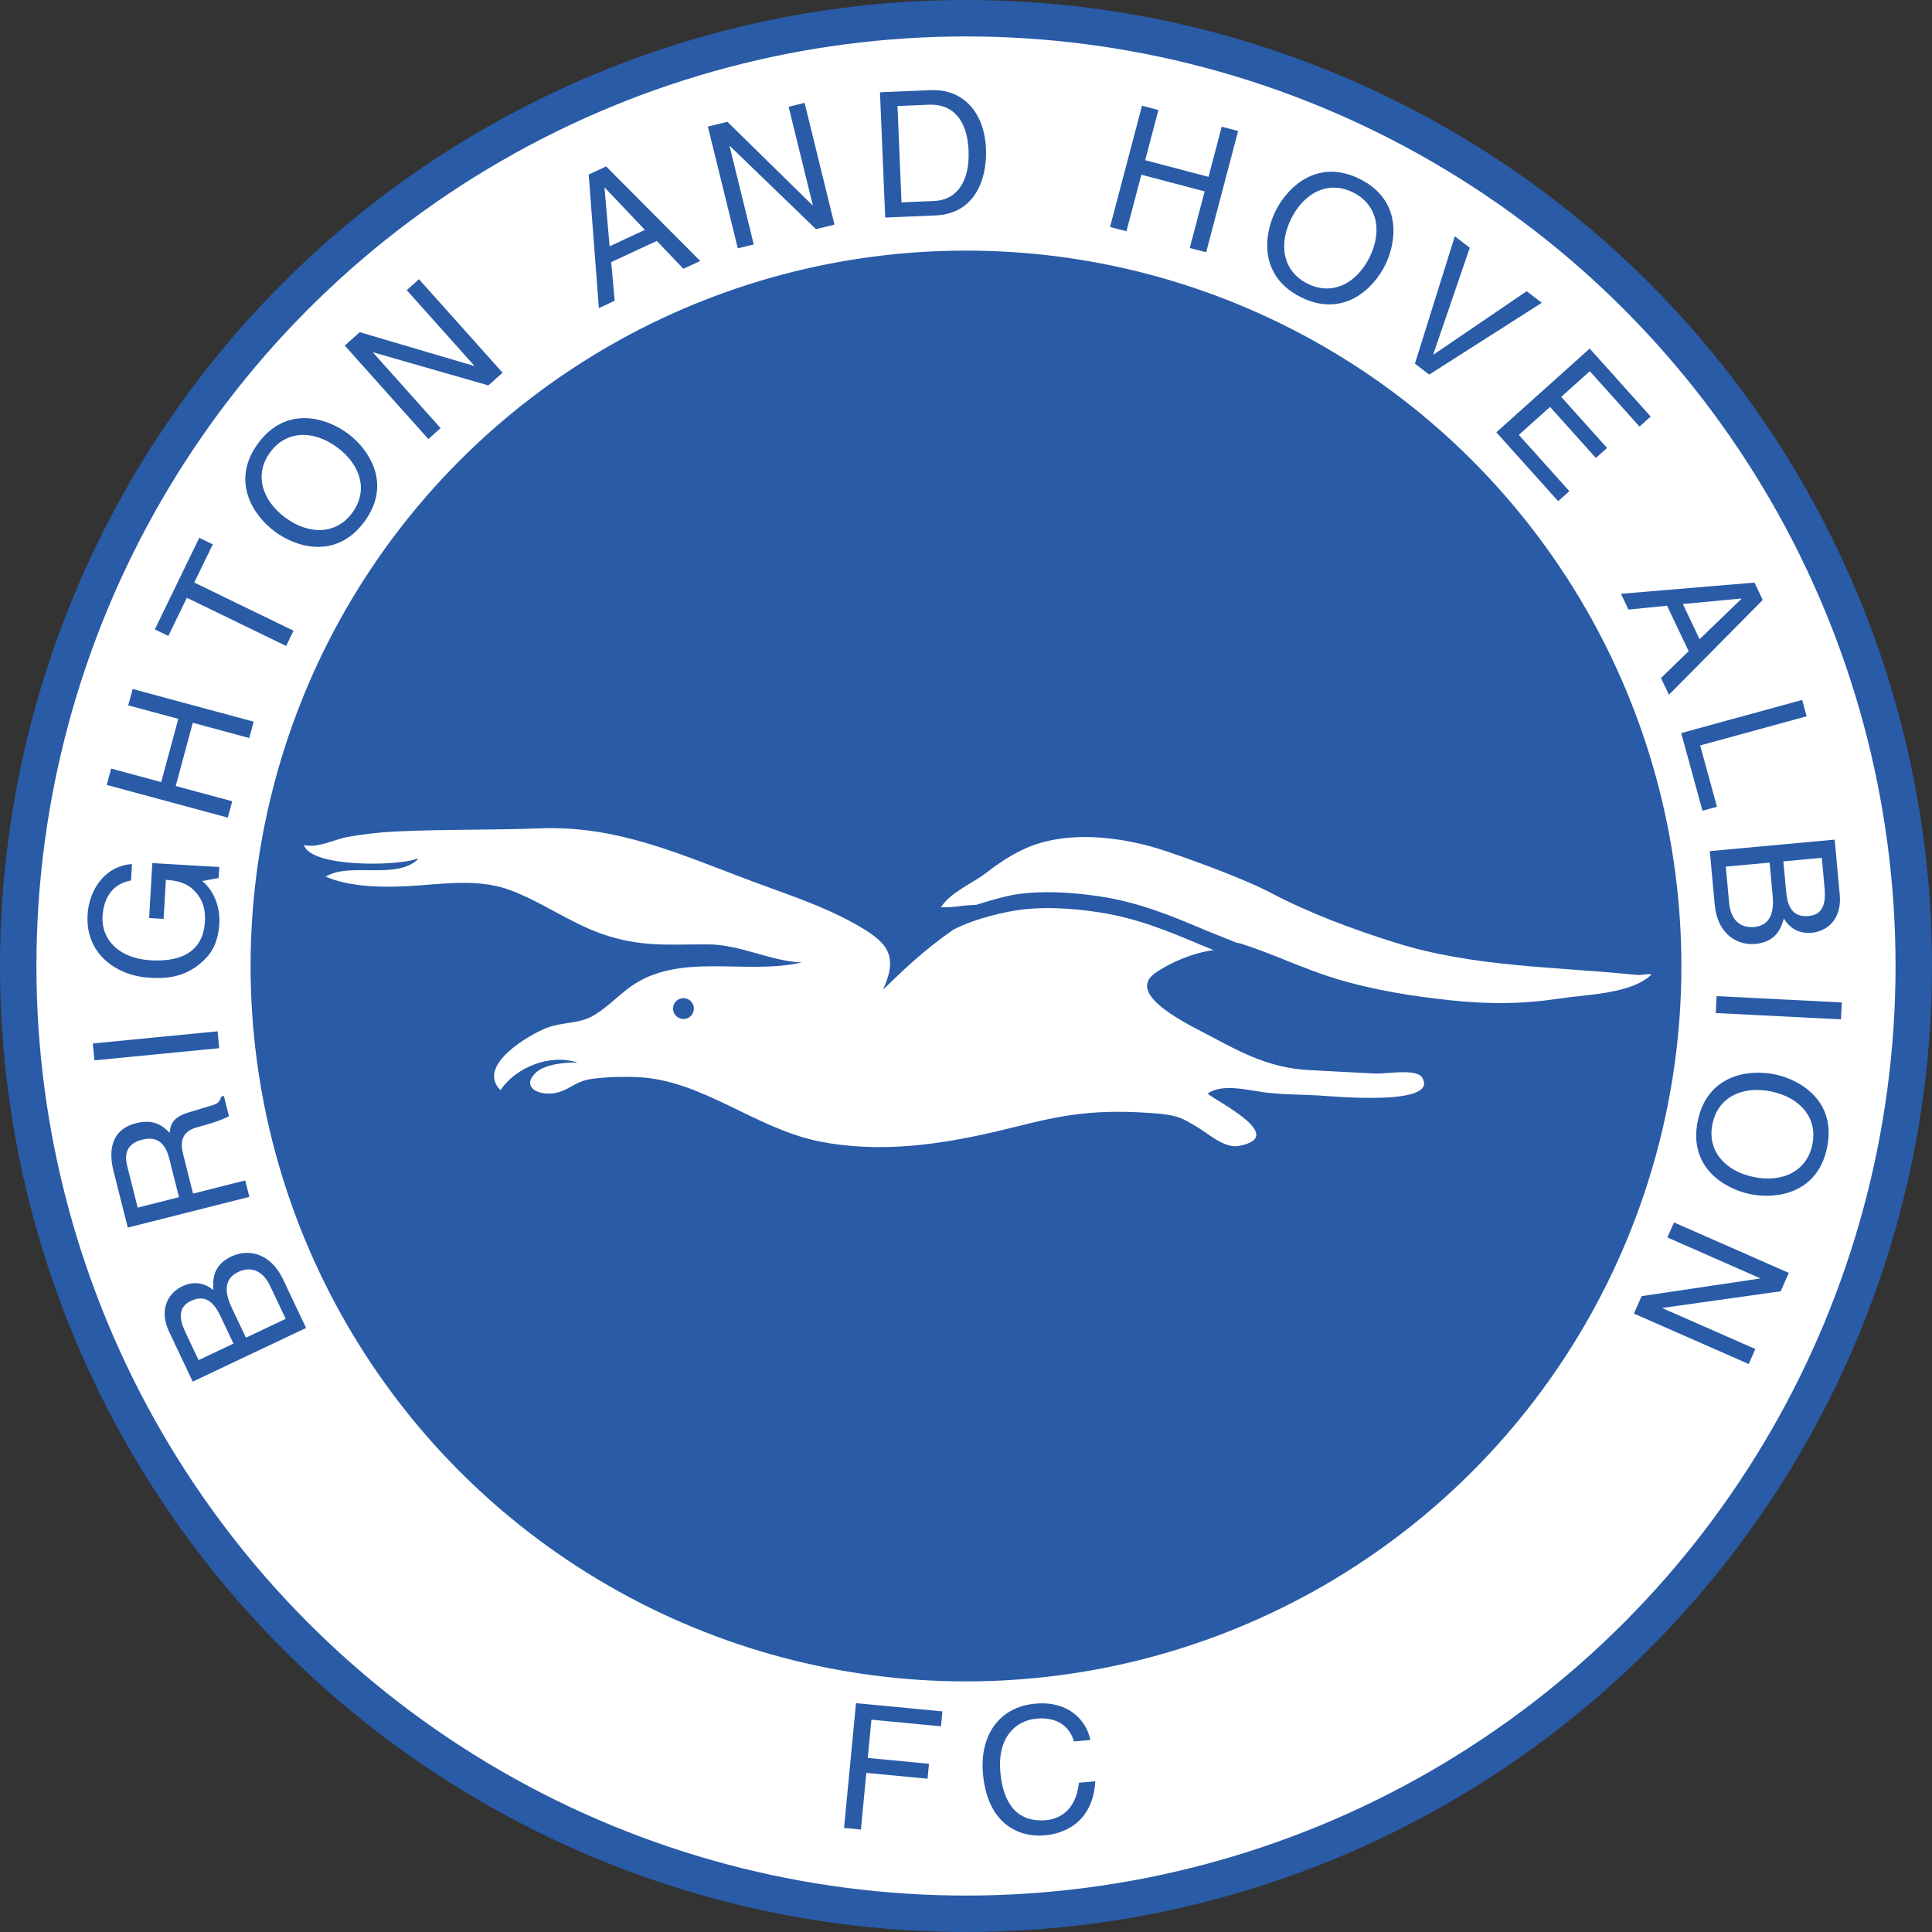 <svg xmlns="http://www.w3.org/2000/svg" width="2500" height="2500" viewBox="0 0 213.273 213.274"><rect x="0" y="0" width="213.273" height="213.274" fill="#333333" stroke="none"/><circle cx="106.637" cy="106.637" r="106.637" fill="#295ba7"/><circle cx="106.635" cy="106.637" r="102.615" fill="#fff"/><circle cx="106.635" cy="106.637" r="78.973" fill="#295ba7"/><g fill="#295ba7"><path d="M95.037 201.964l-1.861-.176 1.317-13.779 9.539.911-.158 1.649-7.677-.734-.405 4.224 6.757.645-.158 1.65-6.757-.646-.597 6.256zM118.564 192.237c-.731-2.375-2.789-2.638-4.114-2.52-2.495.221-4.349 2.243-4.026 5.872.287 3.246 1.659 5.641 5.079 5.338 1.209-.106 3.252-.869 3.601-4.131l1.805-.16c-.306 5.271-4.511 5.876-5.549 5.968-3.13.278-6.383-1.487-6.851-6.788-.376-4.243 1.784-7.397 5.797-7.752 3.554-.313 5.591 1.732 6.064 4.013l-1.806.16z"/></g><g fill="#295ba7"><path d="M21.921 150.144l-1.452-3.069c-.891-1.88-.566-2.909.601-3.462 1.532-.725 2.491.038 3.257 1.657l1.445 3.05-3.851 1.824zm11.865-3.55l-2.549-5.385c-1.311-2.77-3.703-3.45-5.707-2.502-2.143 1.015-2.033 2.733-1.977 3.709-1.296-1.073-2.586-.823-3.405-.435-1.708.807-2.585 2.694-1.48 5.029l2.608 5.507 12.51-5.923zm-6.637 1.073l-1.577-3.328c-.652-1.376-1.037-3.092.722-3.925 1.395-.659 2.704-.193 3.537 1.567l1.708 3.608-4.39 2.078zM15.2 133.309l-1.142-4.523c-.228-.896-.443-2.452 1.633-2.977 1.981-.501 2.671.816 3.008 2.142l1.062 4.206-4.561 1.152zm6.112-1.544l-1.109-4.394c-.549-2.167.685-2.718 1.787-2.996.505-.127 2.529-.699 3.285-1.167l-.563-2.227-.299.078c-.176.64-.433.805-1.175 1.012l-2.402.727c-1.85.546-1.993 1.398-2.117 2.246-.721-.735-1.707-1.559-3.687-1.057-2.841.718-3.05 3.116-2.493 5.321l1.568 6.206 13.421-3.391-.458-1.812-5.758 1.454zM24.018 113.846l.182 1.862-13.776 1.344-.183-1.862 13.777-1.344zM16.462 101.342l.352-6.062 7.391.429-.07 1.212-1.815.339c1.254 1.019 2.001 2.8 1.891 4.687-.137 2.367-1.068 3.472-1.803 4.143-2.125 2.003-4.495 1.923-5.959 1.838-3.368-.195-7.042-2.455-6.78-6.958.148-2.58 1.778-5.363 4.9-5.587l-.105 1.809c-2.44.458-3.058 2.45-3.146 3.97-.143 2.483 1.721 4.639 5.339 4.847 2.811.163 5.751-.595 5.964-4.271.04-.693.027-1.813-.721-2.88-.892-1.269-2.106-1.647-3.589-1.733l-.249 4.311-1.6-.094zM14.154 77.864l.487-1.805 13.364 3.607-.488 1.805-6.234-1.683-1.885 6.979 6.236 1.684-.487 1.805-13.365-3.608.487-1.805 5.528 1.492 1.885-6.98-5.528-1.491zM17.09 69.479l4.908-10.112 1.492.725-2.046 4.214 10.961 5.321-.817 1.683-10.961-5.321-2.046 4.214-1.491-.724zM37.225 49.388c2.619 1.937 3.448 4.805 1.66 7.223-1.788 2.417-4.772 2.464-7.392.527-2.619-1.938-3.449-4.805-1.661-7.223 1.789-2.418 4.773-2.465 7.393-.527zm1.146-1.551c-2.403-1.777-6.8-3.062-9.871 1.092-3.073 4.154-.556 7.982 1.846 9.759 2.403 1.777 6.8 3.063 9.872-1.092 3.072-4.154.555-7.981-1.847-9.759zM44.899 32.032l1.351-1.208 9.228 10.319-1.567 1.401-12.7-3.646-.028.026 7.454 8.336-1.351 1.207-9.227-10.319 1.653-1.478 12.613 3.722.028-.026-7.454-8.334zM67.292 27.19l-.559-6.459.034-.016 4.424 4.661-3.899 1.814zm5.211-.595l2.94 3.076 1.854-.862-10.386-10.436-1.923.895 1.12 14.747 1.749-.814-.388-4.263 5.034-2.343zM87.057 11.786l1.76-.432 3.302 13.443-2.041.5-9.502-9.18-.037.009 2.667 10.858-1.759.433-3.303-13.443 2.153-.529 9.389 9.208.038-.009-2.667-10.858zM99.073 11.705l3.488-.146c2.542-.105 4.215 1.581 4.36 5.067.146 3.486-1.355 5.459-3.781 5.561l-3.622.151-.445-10.633zm-1.355 12.31l5.528-.231c4.545-.191 5.726-4.252 5.597-7.354-.167-3.987-2.497-6.63-6.098-6.479l-5.606.234.579 13.83zM134.867 13.988l1.808.477-3.528 13.385-1.81-.477 1.647-6.245-6.99-1.844-1.648 6.246-1.807-.477 3.528-13.385 1.808.477-1.459 5.537 6.992 1.843 1.459-5.537zM151.165 28.44c-1.461 2.912-4.145 4.219-6.832 2.871-2.69-1.347-3.246-4.279-1.786-7.192 1.461-2.913 4.145-4.22 6.832-2.872 2.687 1.349 3.245 4.28 1.786 7.193zm1.723.864c1.339-2.671 1.852-7.223-2.765-9.538-4.62-2.316-7.96.818-9.299 3.49-1.339 2.671-1.854 7.223 2.765 9.539 4.618 2.315 7.959-.82 9.299-3.491zM168.528 32.149l1.668 1.277-12.424 7.924-1.577-1.207 4.401-14.063 1.652 1.266-4.031 11.772.03.024 10.281-6.993zM172.007 55.328l-6.825-7.605 10.304-9.244 6.733 7.504-1.233 1.107-5.486-6.113-3.156 2.833 5.06 5.639-1.233 1.107-5.062-5.639-3.443 3.09 5.575 6.213-1.234 1.108zM185.772 66.679l6.455-.611.017.036-4.626 4.458-1.846-3.883zm.638 5.205l-3.055 2.964.878 1.847 10.355-10.466-.911-1.916-14.737 1.235.826 1.742 4.262-.423 2.382 5.017zM187.681 82.29l1.854 6.769-1.598.438-2.349-8.573 13.352-3.657.494 1.804-11.753 3.219zM201.107 94.694l.311 3.378c.191 2.074-.466 2.928-1.751 3.047-1.689.155-2.328-.89-2.492-2.675l-.311-3.359 4.243-.391zm-12.362-.739l.546 5.932c.282 3.052 2.294 4.512 4.502 4.31 2.36-.218 2.848-1.87 3.13-2.805.85 1.451 2.146 1.66 3.05 1.578 1.88-.174 3.352-1.645 3.116-4.217l-.56-6.067-13.784 1.269zm6.604 1.269l.336 3.667c.141 1.517-.087 3.261-2.024 3.44-1.537.141-2.605-.748-2.784-2.687l-.367-3.974 4.839-.446zM189.401 111.829l.094-1.866 13.825.696-.095 1.869-13.824-.699zM193.562 129.925c-3.189-.671-5.138-2.933-4.519-5.875.619-2.944 3.314-4.229 6.503-3.558 3.186.668 5.135 2.93 4.516 5.874-.619 2.945-3.311 4.229-6.5 3.559zm-.397 1.887c2.925.614 7.458-.049 8.522-5.104 1.061-5.058-2.819-7.489-5.745-8.103-2.923-.614-7.456.047-8.52 5.104-1.064 5.056 2.82 7.486 5.743 8.103zM193.771 148.917l-.729 1.659-12.671-5.571.845-1.922 13.068-1.944.014-.036-10.235-4.5.73-1.659 12.671 5.57-.892 2.031-13.021 1.835-.017.036 10.237 4.501z"/></g><g fill="#fff"><path d="M151.807 118.51c-2.457-.129-4.912-.251-7.382-.391-4.079-.228-7.065-1.729-10.673-3.669-2.238-1.203-9.668-4.604-6.232-7.03 1.631-1.152 4.145-2.229 6.444-2.542l-1.033-.416c-3.789-1.603-7.369-3.117-11.678-3.765-3.306-.497-6.213-.586-8.642-.267-1.506.198-4.878.907-7.362 2.19-3.409 2.365-5.737 4.662-7.773 6.634 1.786-3.904.415-5.298-3.098-7.268-3.592-2.016-7.606-3.301-11.402-4.72-7.903-2.956-14.809-6.157-23.375-5.825-5.322.207-10.715.089-16.033.353-1.686.083-3.56.3-5.221.602-1.472.268-3.281 1.267-4.793.883.746 2.492 10.294 2.339 12.424 1.532h.201c-2.371 2.367-7.583.319-10.227 1.958 2.519 1.121 6.045 1.196 8.821 1.065 3.811-.18 7.782-.933 11.442.391 3.514 1.272 6.651 3.62 10.238 4.871 4.267 1.487 7.306 1.146 11.658 1.154 3.604.006 6.931 1.848 10.382 1.998-6.286 1.437-13.576-1.244-19.023 2.771-1.351.998-2.723 2.45-4.212 3.224-1.469.765-3.257.602-4.83 1.196-1.89.71-7.891 4.135-5.211 6.876l.043.019c1.645-2.501 5.481-4.064 8.531-3.02-1.254-.105-3.599.177-4.563 1.031-1.603 1.419-.246 2.483 1.612 2.37 1.741-.106 2.556-1.348 4.417-1.605 1.689-.23 3.488-.285 5.222-.2 7.051.346 12.905 5.655 19.891 7.074 6.809 1.381 13.683.351 20.32-1.25 4.601-1.11 8.242-2.247 14.766-1.958 4.519.2 4.756.527 6.477 1.499 1.344.762 3.182 2.53 4.825 2.224 5.521-1.026-2.497-4.928-3.448-5.777 1.504-1.081 4.13-.457 5.853-.196 2.06.315 4.102.283 6.225.391 1.337.068 13.556 1.29 11.607-1.963-.624-1.039-4.053-.383-5.188-.444z"/><path d="M180.734 107.628c-9.012-.925-18.044-.841-26.754-3.582-4.594-1.445-9.426-3.232-13.669-5.473-3.784-2-11.591-4.613-11.591-4.613-4.236-1.43-9.668-2.216-14.06-.854-2.182.677-4.039 1.895-5.825 3.268-1.504 1.159-3.93 2.123-4.959 3.78 1.575.043 2.133-.221 3.876-.263 1.883-.614 3.683-1.07 4.74-1.208 2.514-.331 5.505-.24 8.894.269 4.422.665 8.053 2.2 11.896 3.826l3.229 1.292c.146.032.303.042.44.086 3.519 1.107 6.851 2.768 10.445 3.859 4.215 1.285 8.454 1.956 12.808 2.417 4.149.44 7.854.415 11.937-.2 3.029-.457 7.993-.511 10.179-2.665-.567-.106-1.078.113-1.586.061z"/></g><circle cx="75.447" cy="111.337" r="1.151" fill="#295ba7"/></svg>